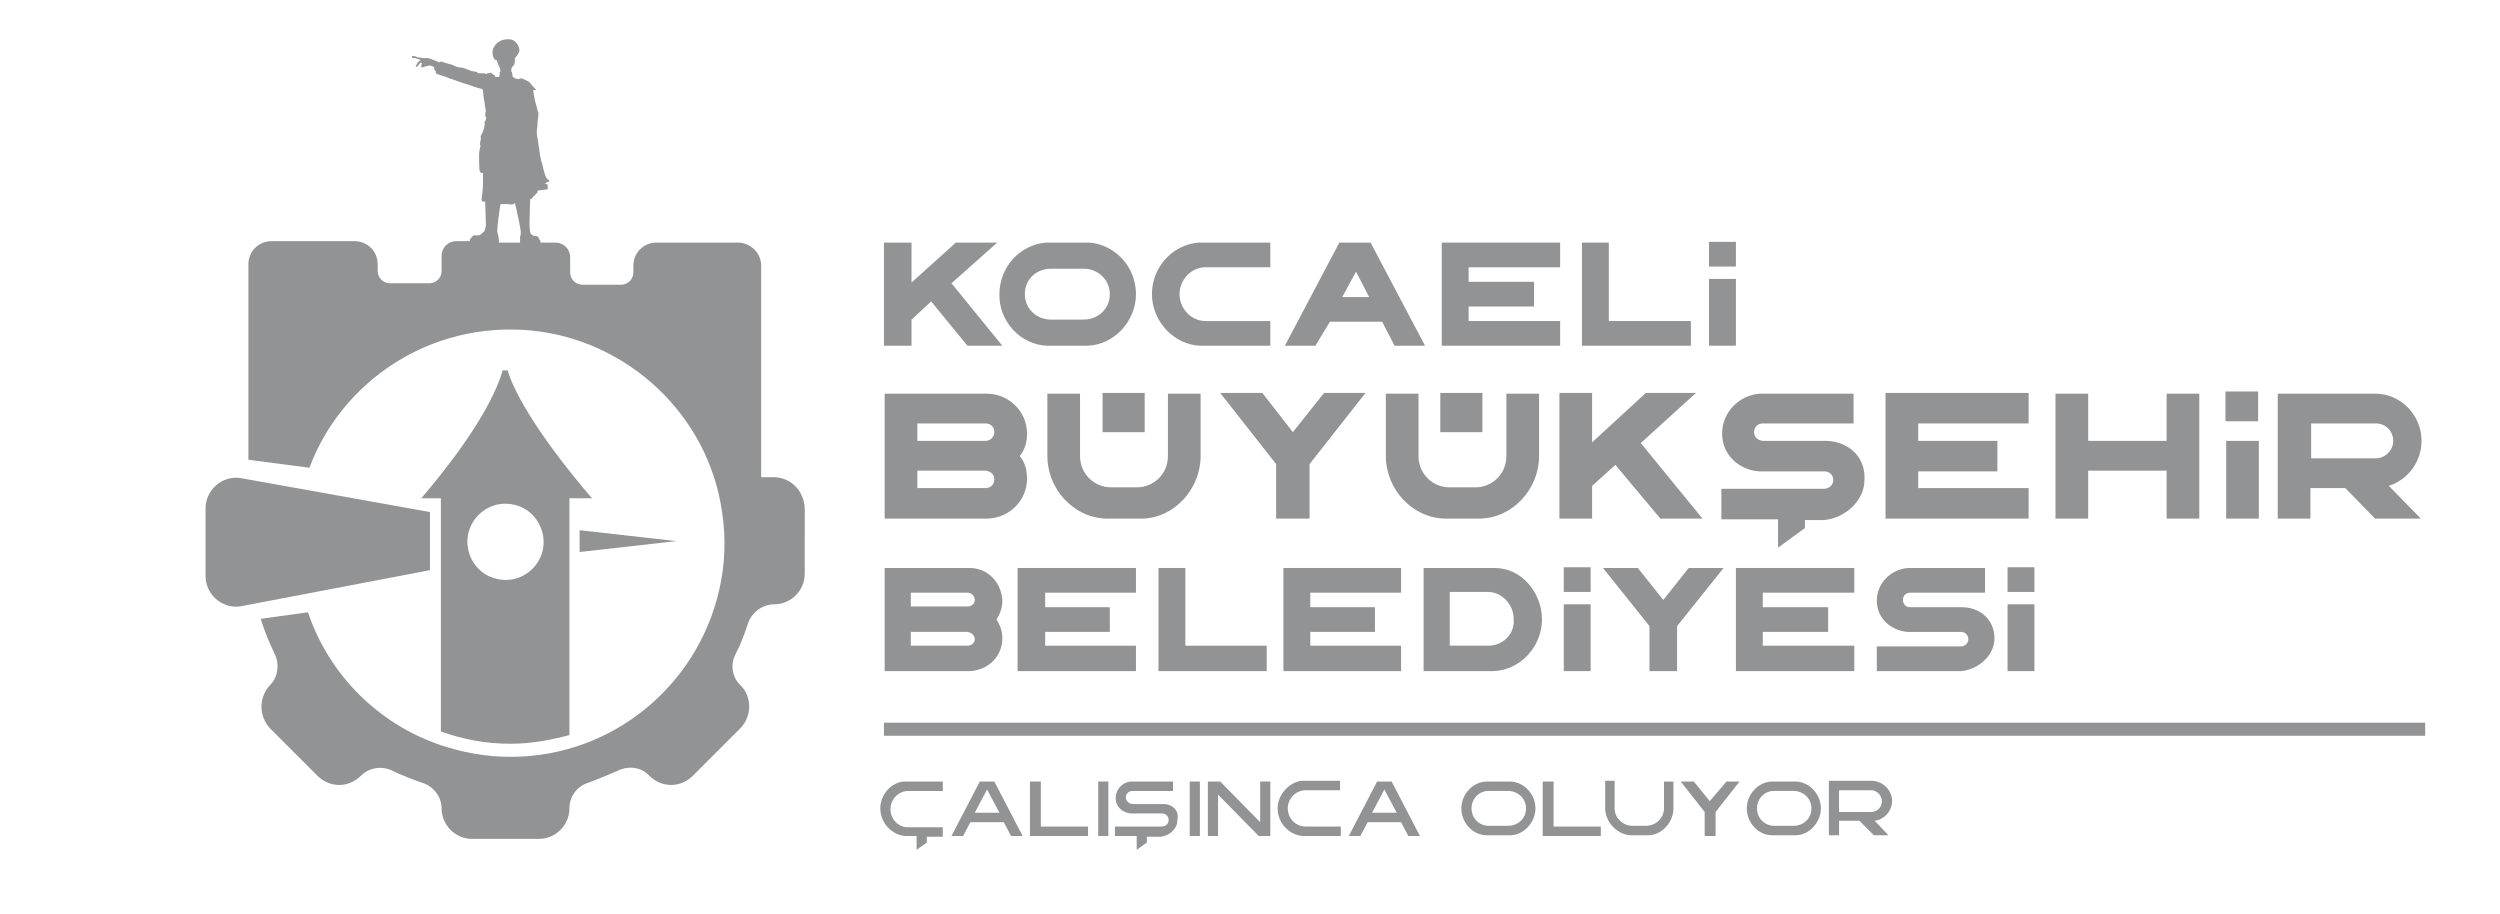 <?xml version="1.0" encoding="utf-8"?>
<!-- Generator: Adobe Illustrator 25.3.1, SVG Export Plug-In . SVG Version: 6.00 Build 0)  -->
<svg version="1.1" id="Layer_1" xmlns="http://www.w3.org/2000/svg" xmlns:xlink="http://www.w3.org/1999/xlink" x="0px" y="0px"
	 viewBox="0 0 344.2 125.8" style="enable-background:new 0 0 344.2 125.8;" xml:space="preserve">
<style type="text/css">
	.st0{fill:#929394;}
</style>
<g>
	<g>
		<polygon class="st0" points="93.1,74.5 79.8,73 79.8,76 		"/>
		<path class="st0" d="M69.2,51c-0.6,2.2-2.9,7.9-11.2,17.6h2.7v1.3v0.8v0.1v7.5v0.5v1v20.9c3,1.1,6.2,1.7,9.6,1.7
			c2.8,0,5.5-0.5,8.1-1.2V79.7v-3.5v-3.4v-2.9v-1.3h3.1c-8.3-9.7-11-15.4-11.6-17.6H69.2z M74.7,73.4c0.9,3.8-2.5,7.2-6.3,6.3
			c-1.9-0.4-3.5-2-3.9-3.9c-0.9-3.8,2.5-7.2,6.3-6.3C72.7,69.9,74.2,71.4,74.7,73.4"/>
		<path class="st0" d="M106.5,65.7h-1.7V36.6c0-1.8-1.5-3.2-3.2-3.2H90.4c-1.8,0-3.2,1.4-3.2,3.2v0.9c0,1-0.8,1.7-1.7,1.7h-5.3
			c-1,0-1.7-0.8-1.7-1.7v-2.1c0-1.1-0.9-2-2-2h-0.9h-1.2l0-0.3l-0.1,0c0,0,0-0.1-0.1-0.3c-0.1-0.1-0.1-0.3-0.4-0.3
			c-0.6,0-0.8-0.4-0.8-0.5c0-0.2-0.1-0.6-0.1-1.2c0-0.6,0.1-3.4,0.1-3.4l0.1,0c0.1,0,0.1-0.1,0.3-0.3c0.2-0.2,0.6-0.6,0.6-0.6l0-0.2
			c0,0,0.1-0.1,0.3-0.1c0.2,0,0.6-0.1,0.9-0.1c0.3,0,0.2-0.2,0.2-0.3c0-0.1,0-0.4,0-0.4L75,25.3l0.3-0.2c0,0,0.2-0.1,0.3-0.1
			c0.1-0.1,0-0.2-0.2-0.3c-0.2-0.2-0.3-0.4-0.4-0.8c-0.2-0.4-0.2-1-0.5-1.8c-0.2-0.8-0.4-2.7-0.5-3.1c-0.1-0.4-0.1-1-0.1-1
			s0.1-0.6,0.1-1c0-0.4,0.1-0.7,0.1-0.8c0-0.1,0-0.3,0-0.3s0.1-0.2,0-0.4c-0.1-0.2-0.2-0.9-0.3-1.1c-0.1-0.2-0.4-1.9-0.4-1.9
			s0.1-0.1,0.1-0.1s0.3,0,0.3-0.1c-0.1,0-0.3-0.3-0.6-0.6c-0.2-0.3-0.3-0.4-0.5-0.5c-0.2-0.1-0.8-0.4-0.8-0.4h-0.2
			c-0.1,0-0.3,0.1-0.3,0.1s-0.4-0.1-0.5-0.1c-0.1-0.1-0.2-0.2-0.3-0.2c0-0.1-0.1-0.5-0.1-0.6c0-0.1-0.1-0.1-0.1-0.1s0-0.3,0-0.4
			c0-0.1,0.2-0.4,0.4-0.6c0.1-0.2,0.1-0.9,0.1-0.9s0,0,0.1-0.1c0.1-0.1,0.3-0.4,0.5-0.8c0.1-0.4-0.3-1.7-1.5-1.7
			c-1.2,0-1.7,0.6-2,1.1c-0.3,0.4-0.2,1.2,0,1.5c0.1,0.3,0.4,0.3,0.4,0.3s0.1,0.2,0.1,0.3c0,0.1,0.2,0.5,0.3,0.7
			c0.1,0.3,0.1,0.6,0.1,0.6s-0.1,0-0.1,0.1c0,0.1,0,0.1,0,0.2c0,0.2-0.1,0.4-0.1,0.4h-0.2c-0.1,0-0.3,0-0.3,0c0,0,0-0.2-0.2-0.3
			c-0.2-0.1-0.3-0.2-0.4-0.3c-0.1,0-0.3,0.1-0.5,0.1c-0.2,0.1-0.1,0.1-0.1,0.1c-0.1,0-0.2-0.1-0.3-0.1c-0.1,0-0.5,0-0.7,0
			c-0.2,0-0.4-0.2-0.4-0.2c-0.1,0-0.4-0.1-0.6-0.1c-0.2-0.1-0.6-0.2-0.8-0.3c-0.2-0.1-0.6-0.2-0.8-0.2c-0.3,0-0.8-0.2-1.2-0.4
			c-0.4-0.1-1.2-0.3-1.3-0.4c-0.1,0-0.3,0-0.3,0c0,0-0.1,0.1-0.1,0.1c-0.1,0-0.2-0.1-0.2-0.1s-0.3-0.1-0.5-0.2
			c-0.1,0-0.4-0.2-0.5-0.2c-0.1,0-0.3-0.1-0.4-0.1C58.4,8,58.3,8,58.2,8c-0.1,0-0.5-0.1-0.6-0.1c-0.1,0-0.2,0-0.3-0.1
			c-0.1,0-0.3-0.1-0.3-0.1l-0.2,0c0,0-0.1,0.1-0.1,0.2C56.8,8,56.9,8,57.2,8c0.2,0.1,0.6,0.2,0.6,0.2s0.1,0.1,0.1,0.1
			c0,0-0.1,0.1-0.2,0.1c-0.1,0.1-0.1,0.2-0.2,0.2c0,0-0.1,0.2-0.1,0.2c0,0-0.1,0.2-0.1,0.2l-0.1,0.1l0.1,0.1c0,0,0.2,0,0.2-0.1
			c0.1-0.1,0.2-0.2,0.3-0.4c0.1-0.1,0.2-0.1,0.3,0L58,9l0,0.3c0,0,0.1,0,0.4-0.1c0.2-0.1,0.6-0.1,0.7-0.2c0.1,0,0.6,0.2,0.6,0.2
			s0.1,0.2,0.1,0.3c0,0.2,0.2,0.3,0.2,0.3s0,0.1,0,0.2c0,0.1,0.1,0.2,0.5,0.3c0.3,0.1,1,0.3,1.4,0.5c0.4,0.1,1.9,0.7,2.4,0.8
			c0.5,0.2,1.7,0.6,1.9,0.6c0.2,0.1,0.3,0.1,0.3,0.3c0,0.2,0.1,1.2,0.2,1.5c0,0.3,0.2,1.3,0.2,1.3c0,0-0.1,0.2-0.1,0.4
			c0,0.2,0.1,0.5,0.1,0.5l0.1,0c0,0-0.1,0.1-0.1,0.2c0,0.1-0.1,0.2-0.1,0.3c-0.1,0.1-0.2,0.2-0.1,0.2c0,0,0.1,0.1,0,0.4
			c0,0.2-0.2,0.9-0.4,1.2c-0.2,0.3-0.1,0.4-0.1,0.6c0,0.2-0.1,0.4-0.1,0.6c0,0.1-0.1,0.4,0.1,0.3c0.1-0.1,0.3-0.2,0.3-0.2L66.2,20
			c0,0-0.1,0.2-0.2,0.8c-0.1,0.6,0,1.9,0,2.5c0.1,0.7,0.5,0.5,0.5,0.5s0,0.4,0,1.4c0,0.9-0.2,2.3-0.2,2.3s0,0.1,0.1,0.2
			c0.1,0.1,0.3,0.1,0.3,0.1l0.1-0.2l0,0.2c0,0,0.1,2.8,0.1,3.3c-0.1,0.5-0.2,0.7-0.2,0.7s-0.1,0.1-0.2,0.2c-0.5,0.5-0.5,0.4-1.2,0.4
			c-0.3,0-0.5,0.5-0.5,0.5h-0.1l0,0.3h-1.4h-0.5c-1.1,0-2,0.9-2,2v2.1c0,1-0.8,1.7-1.7,1.7h-5.4c-1,0-1.7-0.8-1.7-1.7v-0.9
			c0-1.8-1.4-3.2-3.2-3.2H37.4c-1.8,0-3.2,1.4-3.2,3.2v8.3v1.7v16.9l8.4,1.1C47,52.6,59.1,44.2,73.1,45.5
			c13.4,1.3,24.4,11.7,26.3,24.9c0.6,3.8,0.4,7.5-0.4,10.9H99c-3,13.1-14.7,22.9-28.7,22.9c-3.4,0-6.6-0.6-9.6-1.6
			c-8.6-2.9-15.4-9.7-18.3-18.3l-6.5,0.9c0.5,1.7,1.2,3.3,1.9,4.8c0.7,1.4,0.5,3.2-0.6,4.3c-1.6,1.7-1.6,4.3,0,6l6.5,6.5
			c1.7,1.7,4.3,1.7,6,0l0,0c1.1-1.1,2.8-1.4,4.3-0.7c1.4,0.7,2.8,1.2,4.2,1.7c1.5,0.5,2.6,1.9,2.6,3.5c0,2.3,1.9,4.2,4.2,4.2h9.2
			c2.3,0,4.2-1.9,4.2-4.2v0c0-1.6,1-3,2.5-3.5c1.4-0.5,2.8-1.1,4.2-1.7c1.4-0.7,3.2-0.5,4.3,0.7c1.7,1.7,4.3,1.7,6,0l6.5-6.5
			c1.6-1.6,1.7-4.3,0.1-5.9c-1.2-1.1-1.5-2.9-0.7-4.4c0.7-1.3,1.2-2.7,1.7-4.2c0.5-1.5,2-2.6,3.6-2.6c2.3,0,4.2-1.9,4.2-4.2V70
			C110.7,67.6,108.9,65.7,106.5,65.7 M68.7,33.4c0-0.4-0.1-1-0.1-1s-0.1-0.2-0.1-0.4c-0.1-0.2,0-0.4,0-0.8c0-0.4,0.4-3.1,0.4-3.1
			c0,0,0.5,0,0.9,0c0.3,0,0.6,0.1,0.9,0c0.1-0.1,0.2-0.1,0.2-0.1c0.1,0.3,0.5,2.2,0.6,2.7c0.1,0.6,0.2,1,0.2,1.3
			c0,0.2,0,0.4-0.1,0.6c0,0.2,0,0.5,0,0.8H68.7z"/>
		<path class="st0" d="M59.2,70.5L33,65.8c-2.5-0.3-4.7,1.7-4.7,4.2v9.3c0,2.5,2.2,4.5,4.7,4.2l26.2-5V70.5z"/>
	</g>
	<g>
		<rect x="121.7" y="99.5" class="st0" width="212.2" height="1.8"/>
		<g>
			<path class="st0" d="M121.2,111.3c0,2,1.6,3.7,3.5,3.8h1.5v1.9l1.4-1v-0.8h2.2v-1.3h-4.8c-1.3,0-2.4-1.1-2.4-2.5
				c0-1.3,1-2.4,2.3-2.5h4.9v-1.3c-0.5,0-5.2,0-5.3,0C122.7,107.7,121.2,109.4,121.2,111.3"/>
			<path class="st0" d="M134.9,107.6l-3.9,7.5h1.6l1-1.9h4.6l1,1.9h1.6l-3.9-7.5H134.9z M134.2,111.9l1.7-3.2l1.7,3.2H134.2z"/>
			<polygon class="st0" points="143.3,107.6 141.8,107.6 141.8,115.1 149.8,115.1 149.8,113.8 143.3,113.8 			"/>
			<rect x="151.2" y="107.6" class="st0" width="1.4" height="7.5"/>
			<path class="st0" d="M160.2,110.7H156c-0.5,0-1-0.4-1-0.9c0-0.5,0.4-0.9,0.9-0.9h5.6v-1.3h-5.8c-1.2,0.1-2.1,1.1-2.1,2.3
				c0,1.1,0.9,2,2.1,2.1h4.3c0.5,0,0.9,0.4,0.9,0.9c0,0.5-0.4,0.9-1,0.9h-6.4v1.3h3v1.9l1.4-1v-0.8h1.9c1.1-0.1,2.3-1,2.3-2.3
				C162.4,111.6,161.4,110.7,160.2,110.7"/>
			<rect x="163.8" y="107.6" class="st0" width="1.4" height="7.5"/>
			<polygon class="st0" points="173.5,113.2 168,107.6 166.3,107.6 166.3,115.1 167.7,115.1 167.7,109.4 173.3,115.1 174.9,115.1 
				174.9,107.6 173.5,107.6 			"/>
			<path class="st0" d="M175.9,111.3c0,2,1.6,3.7,3.5,3.8h5.2v-1.3h-4.8c-1.4,0-2.5-1.1-2.5-2.5c0-1.3,1-2.4,2.3-2.5h4.9v-1.3
				c-0.5,0-5.2,0-5.3,0C177.5,107.7,175.9,109.4,175.9,111.3"/>
			<path class="st0" d="M189.6,107.6l-3.9,7.5h1.6l1-1.9h4.6l1,1.9h1.6l-3.9-7.5H189.6z M188.9,111.9l1.7-3.2l1.7,3.2H188.9z"/>
			<path class="st0" d="M208,107.6h-3.4c-1.9,0.1-3.4,1.8-3.4,3.7c0,2,1.6,3.7,3.5,3.7h3.2c1.9,0,3.5-1.8,3.5-3.7
				C211.4,109.4,209.9,107.7,208,107.6 M207.6,113.7H205c-1.4,0-2.4-1.1-2.4-2.4c0-1.3,1-2.4,2.3-2.4h2.9c1.3,0.1,2.3,1.1,2.3,2.4
				C210.1,112.7,209,113.7,207.6,113.7"/>
			<polygon class="st0" points="213.9,107.6 212.4,107.6 212.4,115.1 220.4,115.1 220.4,113.8 213.9,113.8 			"/>
			<path class="st0" d="M229.1,111.3c0,1.3-1.1,2.4-2.5,2.4h-1.8c-1.4,0-2.5-1.1-2.5-2.4v-3.8H221v3.9c0.1,1.9,1.7,3.5,3.5,3.6h2.4
				c1.9,0,3.5-1.8,3.5-3.7v-3.7h-1.3V111.3z"/>
			<polygon class="st0" points="235.4,110.3 233.2,107.6 231.4,107.6 234.7,111.8 234.7,115.1 236.2,115.1 236.2,111.8 239.5,107.6 
				237.7,107.6 			"/>
			<path class="st0" d="M247.3,107.6h-3.4c-1.9,0.1-3.4,1.8-3.4,3.7c0,2,1.6,3.7,3.5,3.7h3.2c1.9,0,3.5-1.8,3.5-3.7
				C250.7,109.4,249.2,107.7,247.3,107.6 M246.9,113.7h-2.6c-1.4,0-2.4-1.1-2.4-2.4c0-1.3,1-2.4,2.3-2.4h2.9
				c1.3,0.1,2.3,1.1,2.3,2.4C249.4,112.7,248.3,113.7,246.9,113.7"/>
			<path class="st0" d="M258.6,112.9c1.1-0.4,1.9-1.4,1.9-2.6c0-1.5-1.2-2.7-2.7-2.8h-6v7.5h1.4v-2h2.8l2,2h2l-1.9-2L258.6,112.9z
				 M257.6,111.8h-4.4v-3h1.9h2.5c0.8,0,1.5,0.7,1.5,1.5C259.1,111.2,258.4,111.8,257.6,111.8"/>
		</g>
		<g>
			<polygon class="st0" points="125.5,44 128.2,41.5 133.2,47.6 138,47.6 131,39 137.3,33.4 131.6,33.4 125.5,38.9 125.5,33.4 
				121.7,33.4 121.7,47.6 125.5,47.6 			"/>
			<path class="st0" d="M144.2,47.6h5.5c3.7-0.1,6.7-3.4,6.7-7.1c0-3.7-2.8-6.8-6.4-7.1h-6c-3.6,0.3-6.4,3.4-6.4,7.1
				C137.5,44.2,140.5,47.5,144.2,47.6z M144.5,37h4.9c1.9,0.1,3.4,1.6,3.4,3.5c0,2-1.6,3.5-3.6,3.5h-4.5c-2,0-3.6-1.5-3.6-3.5
				C141.1,38.5,142.6,37.1,144.5,37z"/>
			<path class="st0" d="M165.3,47.6h9.6v-3.4h-8.9c-2,0-3.6-1.7-3.6-3.7c0-1.9,1.5-3.6,3.4-3.7h9.1v-3.4c-2.5,0-9.6,0-9.9,0
				c-3.6,0.3-6.4,3.4-6.4,7.1C158.6,44.2,161.6,47.5,165.3,47.6z"/>
			<path class="st0" d="M183.1,44.3h7.2l1.7,3.3h4.2l-7.5-14.2h-4.3l-7.5,14.2h4.2L183.1,44.3z M186.7,37.4l1.8,3.5h-3.7L186.7,37.4
				z"/>
			<polygon class="st0" points="214.8,44.2 202.2,44.2 202.2,42.2 211.2,42.2 211.2,38.8 202.2,38.8 202.2,36.8 214.8,36.8 
				214.8,33.4 198.5,33.4 198.5,47.6 214.8,47.6 			"/>
			<polygon class="st0" points="232.8,44.2 221.5,44.2 221.5,33.4 217.8,33.4 217.8,47.6 232.8,47.6 			"/>
			<path class="st0" d="M133.5,78.2h-11.7v14.2h11.7c2.5-0.1,4.5-2,4.5-4.5c0-1-0.3-1.8-0.8-2.6c0.5-0.8,0.8-1.6,0.8-2.6
				C137.9,80.2,136,78.2,133.5,78.2z M133.2,88.9h-7.8V87h7.8c0.5,0.1,1,0.4,1,1C134.2,88.5,133.8,88.9,133.2,88.9z M133.2,83.5
				h-7.8v-1.9h7.8c0.5,0,1,0.4,1,1C134.2,83.1,133.8,83.5,133.2,83.5z"/>
			<polygon class="st0" points="140.1,92.4 156.4,92.4 156.4,88.9 143.9,88.9 143.9,87 152.8,87 152.8,83.6 143.9,83.6 143.9,81.6 
				156.4,81.6 156.4,78.2 140.1,78.2 			"/>
			<polygon class="st0" points="163.2,78.2 159.5,78.2 159.5,92.4 174.4,92.4 174.4,88.9 163.2,88.9 			"/>
			<polygon class="st0" points="176.7,92.4 192.9,92.4 192.9,88.9 180.4,88.9 180.4,87 189.3,87 189.3,83.6 180.4,83.6 180.4,81.6 
				192.9,81.6 192.9,78.2 176.7,78.2 			"/>
			<path class="st0" d="M205.8,78.2H196v14.2h9.6c3.7-0.1,6.7-3.4,6.7-7.1C212.3,81.6,209.5,78.2,205.8,78.2z M204.9,88.9h-5.3v-7.4
				h5.4c1.9,0.1,3.4,1.8,3.4,3.7C208.6,87.3,206.9,88.9,204.9,88.9z"/>
			<polygon class="st0" points="229,82.6 225.5,78.2 220.7,78.2 227.1,86.2 227.1,92.4 230.9,92.4 230.9,86.2 237.3,78.2 
				232.5,78.2 			"/>
			<polygon class="st0" points="239,92.4 255.3,92.4 255.3,88.9 242.7,88.9 242.7,87 251.7,87 251.7,83.6 242.7,83.6 242.7,81.6 
				255.3,81.6 255.3,78.2 239,78.2 			"/>
			<path class="st0" d="M270.1,83.6H263c-0.6,0-1-0.4-1-1c0-0.6,0.4-1,1-1h10.3v-3.4h-10.6c-2.4,0.2-4.3,2.1-4.3,4.5
				c0,2.4,1.9,4.1,4.2,4.3h7.4c0.5,0,1,0.4,1,1c0,0.6-0.5,1-1,1h-11.6v3.4H270c2.3-0.2,4.6-2.1,4.6-4.5
				C274.6,85.3,272.6,83.6,270.1,83.6z"/>
			<rect x="235.3" y="38.4" class="st0" width="3.7" height="9.2"/>
			<rect x="235.3" y="33.3" class="st0" width="3.7" height="3.4"/>
			<path class="st0" d="M140.4,62.8c0.7-0.9,1-1.9,1-3.1c0-3-2.4-5.4-5.4-5.5h-14.2v17.2H136c3-0.1,5.4-2.5,5.4-5.5
				C141.4,64.7,141.1,63.6,140.4,62.8z M135.7,67.2h-9.4v-2.4h9.4c0.7,0.1,1.2,0.5,1.2,1.2C136.9,66.7,136.4,67.2,135.7,67.2z
				 M135.7,60.7h-9.4v-2.4h9.4c0.7,0,1.2,0.5,1.2,1.2C136.9,60.1,136.4,60.7,135.7,60.7z"/>
			<path class="st0" d="M165.3,62.8v-8.6h-4.5v8.6c0,2.4-1.9,4.3-4.3,4.3h-3.5c-2.4,0-4.3-1.9-4.3-4.3v-8.6h-4.5v8.6
				c0,4.5,3.6,8.5,8.1,8.6h5C161.7,71.3,165.3,67.3,165.3,62.8z"/>
			<polygon class="st0" points="180.3,71.4 180.3,63.9 188,54.1 182.3,54.1 178,59.5 173.8,54.1 168,54.1 175.7,63.9 175.7,71.4 			
				"/>
			<path class="st0" d="M203.8,71.4c4.5-0.1,8.1-4.1,8.1-8.6v-8.6h-4.5v8.6c0,2.4-1.9,4.3-4.3,4.3h-3.5c-2.4,0-4.3-1.9-4.3-4.3v-8.6
				h-4.5v8.6c0,4.5,3.6,8.5,8.1,8.6H203.8z"/>
			<polygon class="st0" points="228.6,71.4 234.4,71.4 225.9,61 233.5,54.1 226.6,54.1 219.2,60.9 219.2,54.1 214.7,54.1 
				214.7,71.4 219.2,71.4 219.2,66.9 222.4,64 			"/>
			<path class="st0" d="M251.5,60.7h-8.7c-0.7,0-1.3-0.5-1.3-1.2c0-0.7,0.5-1.2,1.2-1.2h12.5v-4.1h-12.9c-2.9,0.2-5.2,2.6-5.2,5.5
				c0,2.9,2.3,5,5.1,5.2h9c0.7,0,1.2,0.5,1.2,1.2c0,0.7-0.6,1.2-1.3,1.2h-14.1v4.2h7.8v3.9l3.7-2.7v-1.1h2.6
				c2.8-0.2,5.6-2.6,5.6-5.5C256.9,62.8,254.4,60.8,251.5,60.7z"/>
			<polygon class="st0" points="279.3,67.2 264.1,67.2 264.1,64.9 275,64.9 275,60.7 264.1,60.7 264.1,58.3 279.3,58.3 279.3,54.1 
				259.6,54.1 259.6,71.4 279.3,71.4 			"/>
			<polygon class="st0" points="298.3,60.7 287.5,60.7 287.5,54.2 283,54.2 283,71.4 287.5,71.4 287.5,64.8 298.3,64.8 298.3,71.4 
				302.8,71.4 302.8,54.2 298.3,54.2 			"/>
			<rect x="306.5" y="60.7" class="st0" width="4.5" height="10.7"/>
			<path class="st0" d="M333.4,60.7c0-3.5-2.8-6.5-6.4-6.5h-13.4v17.2h4.5v-4.2h4.8l4.1,4.2h6.3l-4.4-4.5
				C331.6,66,333.4,63.5,333.4,60.7z M327.1,63.1h-8.9v-4.8h8.9c1.4,0,2.4,1.1,2.4,2.4C329.5,62,328.4,63.1,327.1,63.1z"/>
			<rect x="151.8" y="54.1" class="st0" width="5.8" height="5.4"/>
			<rect x="198.3" y="54.1" class="st0" width="5.8" height="5.4"/>
			<rect x="306.4" y="53.9" class="st0" width="4.5" height="4.1"/>
			<rect x="215.3" y="83.2" class="st0" width="3.7" height="9.2"/>
			<rect x="215.3" y="78.1" class="st0" width="3.7" height="3.4"/>
			<rect x="276.4" y="83.2" class="st0" width="3.7" height="9.2"/>
			<rect x="276.4" y="78.1" class="st0" width="3.7" height="3.4"/>
		</g>
	</g>
</g>
</svg>
